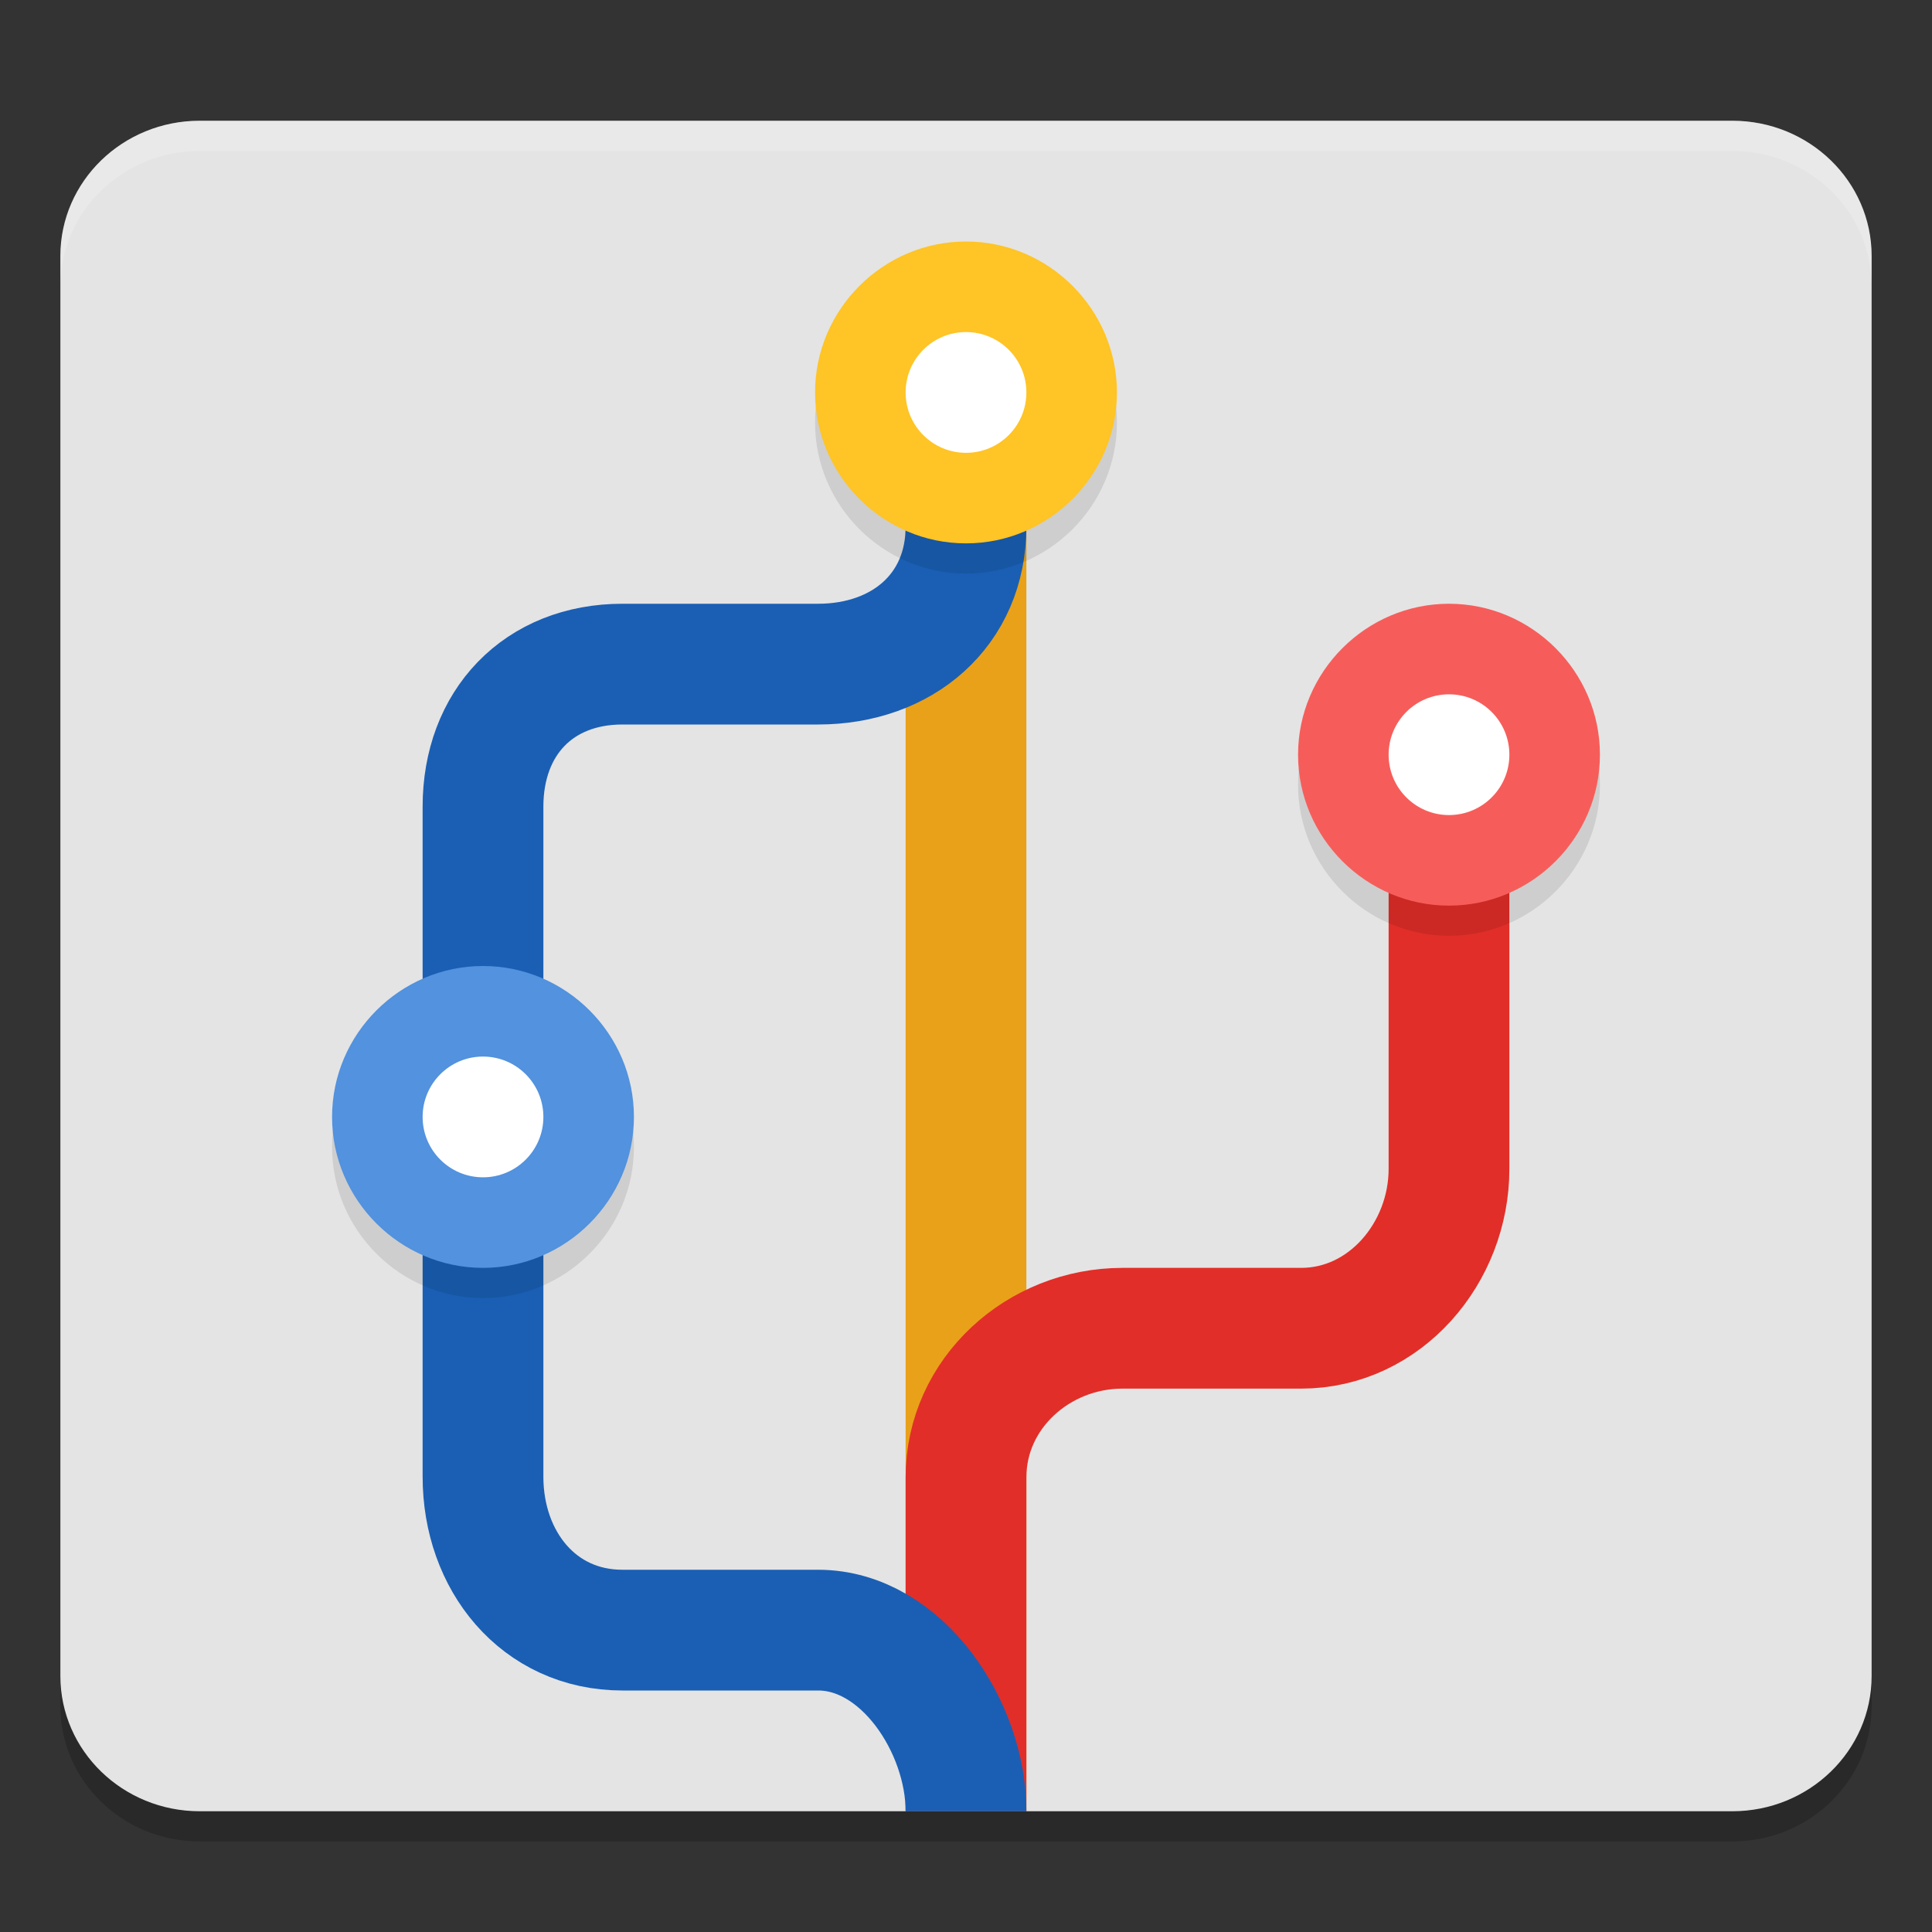 <svg xmlns="http://www.w3.org/2000/svg" width="64" height="64" version="1.1">
 <rect width="100%" height="100%" fill="#333333" stroke="none"/>
 <path style="opacity:0.2" d="M 6.615,5 H 57.385 C 59.933,5 62,7.006 62,9.48 V 56.52 C 62,58.994 59.933,61 57.385,61 H 6.615 C 4.067,61 2,58.994 2,56.52 V 9.48 C 2,7.006 4.067,5 6.615,5 Z m 0,0"/>
 <path style="fill:#e4e4e4" d="M 6.615,4 H 57.385 C 59.933,4 62,6.006 62,8.48 V 55.52 C 62,57.994 59.933,60 57.385,60 H 6.615 C 4.067,60 2,57.994 2,55.52 V 8.48 C 2,6.006 4.067,4 6.615,4 Z m 0,0"/>
 <path style="fill:none;stroke:#e9a119;stroke-width:4;stroke-linejoin:round" d="M 32,10.72 V 60"/>
 <path style="fill:none;stroke:#e22e28;stroke-width:4" d="M 32,60 V 48.94 C 32,46.157 34.398,44 37.18,44 H 43.1 C 45.883,44 48,41.502 48,38.72 V 25.28"/>
 <path style="fill:none;stroke:#1a5fb4;stroke-width:4;stroke-linejoin:round" d="m 32,60 c 0,-2.783 -2.118,-6 -4.9,-6 H 20.62 C 17.837,54 16,51.703 16,48.92 V 26.72 C 16,23.938 17.837,22 20.62,22 h 6.48 c 2.783,0 4.9,-1.778 4.9,-4.56 v -3.36"/>
 <path style="opacity:0.1" d="m 32,9 c -2.747,0 -5,2.253 -5,5 0,2.747 2.253,5 5,5 2.747,0 5,-2.253 5,-5 0,-2.747 -2.253,-5 -5,-5 z m 16,12 c -2.747,0 -5,2.253 -5,5 0,2.747 2.253,5 5,5 2.747,0 5,-2.253 5,-5 0,-2.747 -2.253,-5 -5,-5 z M 16,33 c -2.747,0 -5,2.253 -5,5 0,2.747 2.253,5 5,5 2.747,0 5,-2.253 5,-5 0,-2.747 -2.253,-5 -5,-5 z"/>
 <path style="fill:#f65d5a" d="m 43,25 c 0,-2.747 2.253,-5 5,-5 2.747,0 5,2.253 5,5 0,2.747 -2.253,5 -5,5 -2.747,0 -5,-2.253 -5,-5 z m 0,0"/>
 <path style="fill:#ffffff" d="m 50,25 c 0,1.105 -0.895,2 -2,2 -1.105,0 -2,-0.895 -2,-2 0,-1.105 0.895,-2 2,-2 1.105,0 2,0.895 2,2 z m 0,0"/>
 <path style="fill:#5292de" d="m 11,37 c 0,2.747 2.253,5 5,5 2.747,0 5,-2.253 5,-5 0,-2.747 -2.253,-5 -5,-5 -2.747,0 -5,2.253 -5,5 z m 0,0"/>
 <path style="fill:#ffffff" d="M 18,37 C 18,38.105 17.105,39 16,39 c -1.105,0 -2,-0.895 -2,-2 0,-1.105 0.895,-2 2,-2 1.105,0 2,0.895 2,2 z m 0,0"/>
 <path style="fill:#ffc425" d="m 27,13 c 0,2.747 2.253,5 5,5 2.747,0 5,-2.253 5,-5 0,-2.747 -2.253,-5 -5,-5 -2.747,0 -5,2.253 -5,5 z m 0,0"/>
 <path style="fill:#ffffff" d="M 34,13 C 34,14.105 33.105,15 32,15 c -1.105,0 -2,-0.895 -2,-2 0,-1.105 0.895,-2 2,-2 1.105,0 2,0.895 2,2 z m 0,0"/>
 <path style="opacity:0.2;fill:#ffffff" d="M 6.617 4 C 4.068 4 2 6.006 2 8.48 L 2 9.48 C 2 7.006 4.068 5 6.617 5 L 57.383 5 C 59.932 5 62 7.006 62 9.48 L 62 8.48 C 62 6.006 59.932 4 57.383 4 L 6.617 4 z"/>
</svg>
